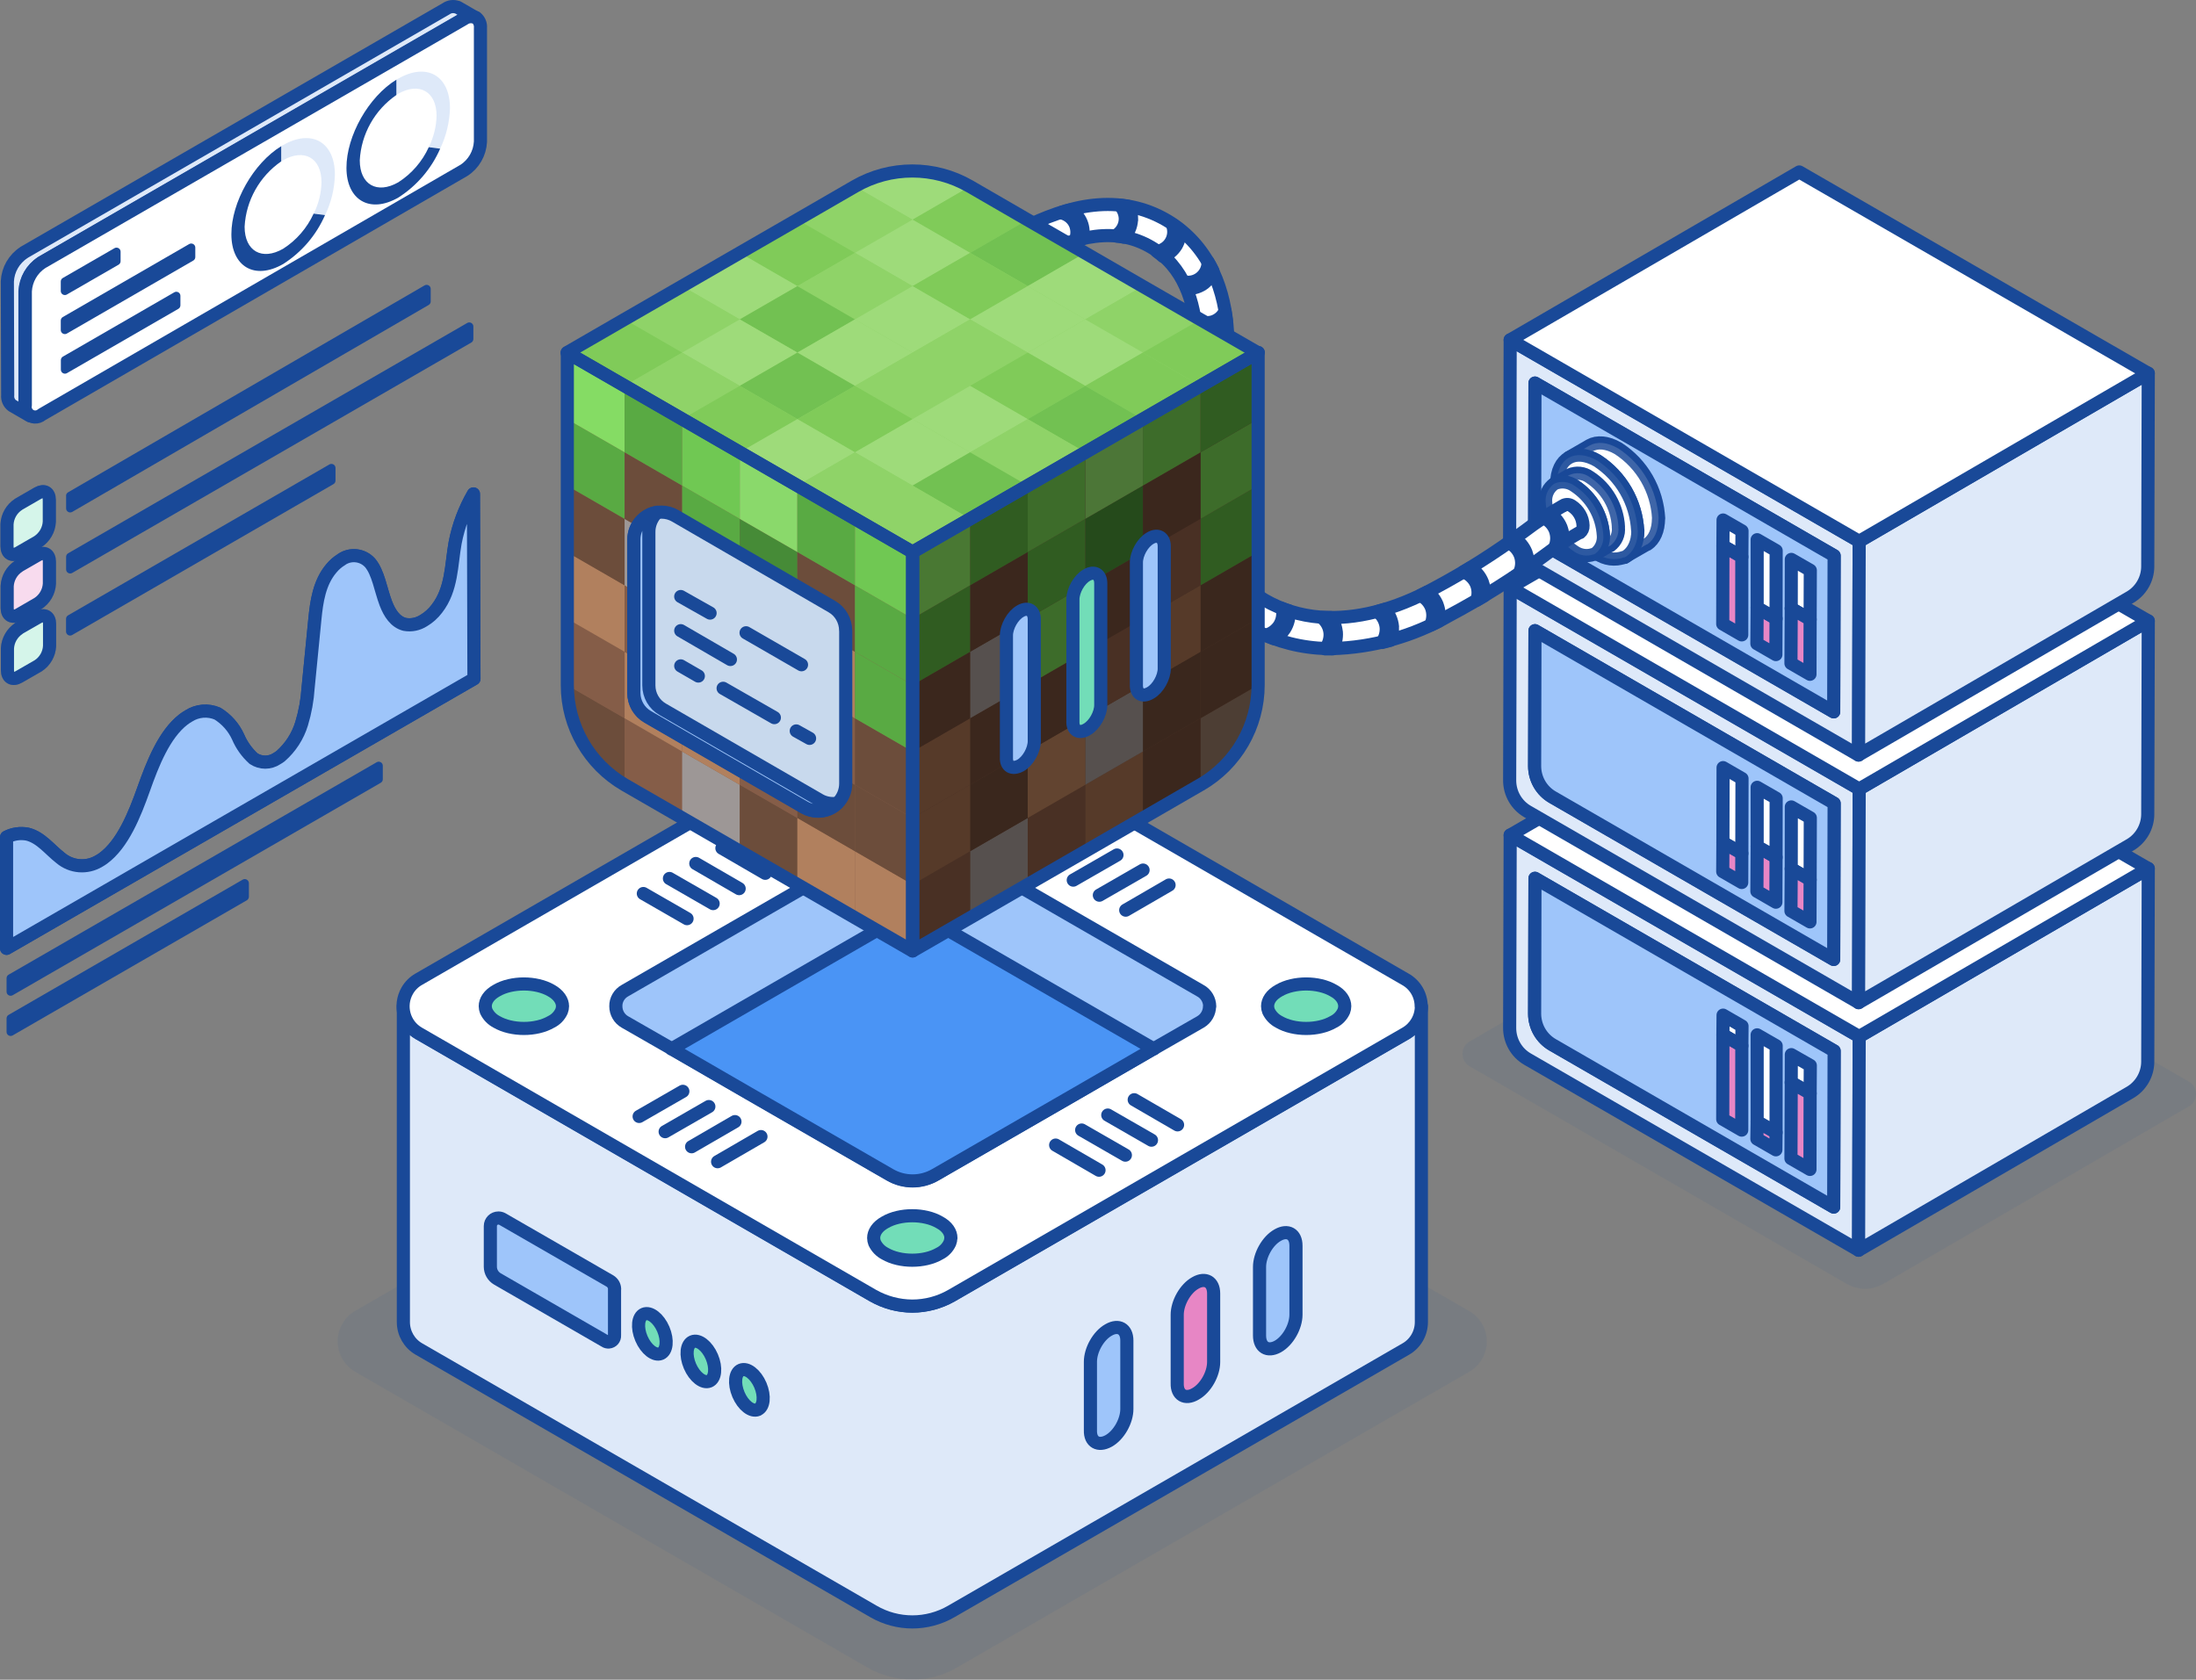 <?xml version="1.0" encoding="UTF-8"?><svg id="Layer_1" xmlns="http://www.w3.org/2000/svg" width="250.75" height="191.84" viewBox="0 0 250.75 191.84"><rect x="0" y="0" width="250.75" height="191.84" fill="#808080" stroke="none"/><defs><style>.cls-1{fill:#3a271d;}.cls-1,.cls-2,.cls-3,.cls-4,.cls-5,.cls-6,.cls-7,.cls-8,.cls-9,.cls-10,.cls-11,.cls-12,.cls-13,.cls-14,.cls-15,.cls-16,.cls-17,.cls-18,.cls-19,.cls-20,.cls-21,.cls-22,.cls-23,.cls-24,.cls-25,.cls-26,.cls-27,.cls-28{stroke-width:0px;}.cls-2{fill:#8fd368;}.cls-29{fill:#4a94f5;}.cls-29,.cls-30,.cls-31,.cls-32,.cls-33,.cls-34,.cls-35,.cls-36,.cls-37,.cls-38{stroke:#194998;stroke-linecap:round;stroke-linejoin:round;stroke-width:1.5px;}.cls-3{fill:#4c7637;}.cls-4,.cls-23{fill:#194998;}.cls-30{fill:none;}.cls-5{fill:#468b37;}.cls-6{fill:#3d6c2a;}.cls-7{fill:#9edb7a;}.cls-8{fill:#6c4d3b;}.cls-9{fill:#85dc64;}.cls-31,.cls-22{fill:#dee9f9;}.cls-10{fill:#8ad96b;}.cls-39{opacity:.3;}.cls-11{fill:#3b271d;}.cls-32{fill:#9ec5fa;}.cls-12{fill:#254a1b;}.cls-33{fill:#e786c5;}.cls-13{fill:#9d9796;}.cls-14{fill:#56504e;}.cls-34{fill:#72ddb8;}.cls-15{fill:#4d3e34;}.cls-35{fill:#c8d9ed;}.cls-16{fill:#305c21;}.cls-17{fill:#70c853;}.cls-18{fill:#493024;}.cls-36{opacity:.2;}.cls-36,.cls-37{isolation:isolate;}.cls-36,.cls-37,.cls-38{fill:#fff;}.cls-19{fill:#624430;}.cls-20{fill:#72c152;}.cls-37{opacity:.1;}.cls-21{fill:#80cb59;}.cls-23{opacity:.07;}.cls-24{fill:#497833;}.cls-25{fill:#59aa43;}.cls-26{fill:#563a29;}.cls-27{fill:#b1805e;}.cls-28{fill:#855d48;}</style></defs><path class="cls-23" d="m249.93,123.53l-44.32-25.59c-.51-.29-1.13-.29-1.64,0l-36.16,21.01c-1.09.63-1.08,2.2,0,2.83l43.07,24.86c1.29.74,2.87.74,4.15,0l34.91-20.28c1.09-.63,1.08-2.2,0-2.83Z"/><g id="freepik--Machine--inject-361"><path class="cls-31" d="m172.44,95.38l-.06,22.03c0,1.47.78,2.83,2.05,3.56l37.8,21.82.07-24.41-39.85-23.01Z"/><path class="cls-38" d="m175.23,115.77l.04-15.46,34.16,19.72-.05,17.83-32.1-18.53c-1.27-.73-2.05-2.09-2.05-3.56Z"/><path class="cls-32" d="m175.23,115.77l.04-15.46,34.16,19.72-.05,17.83-32.1-18.53c-1.27-.73-2.05-2.09-2.05-3.56Z"/><path class="cls-31" d="m212.29,118.38l-.07,24.41,30.98-18.01c1.26-.73,2.04-2.08,2.04-3.53l.06-22.06-33.01,19.19Z"/><polygon class="cls-38" points="245.3 99.2 205.45 76.19 172.44 95.38 212.29 118.38 245.3 99.2"/><polygon class="cls-38" points="196.75 115.94 198.91 117.19 198.89 119.44 196.73 118.19 196.75 115.94"/><polygon class="cls-33" points="198.89 119.44 198.88 129.07 196.71 127.82 196.73 118.19 198.89 119.44"/><polygon class="cls-33" points="202.8 129.34 202.78 131.32 200.61 130.07 200.64 128.09 202.8 129.34"/><polygon class="cls-38" points="200.64 118.19 202.81 119.44 202.8 129.34 200.64 128.09 200.64 118.19"/><polygon class="cls-38" points="204.54 120.45 206.71 121.69 206.69 124.88 204.53 123.63 204.54 120.45"/><polygon class="cls-33" points="206.69 124.88 206.67 133.56 204.5 132.31 204.53 123.63 206.69 124.88"/><path class="cls-31" d="m172.44,67.1l-.06,22.03c0,1.47.78,2.83,2.05,3.56l37.8,21.82.07-24.41-39.85-23.01Z"/><path class="cls-38" d="m175.23,87.49l.04-15.46,34.16,19.72-.05,17.83-32.1-18.53c-1.27-.73-2.05-2.09-2.05-3.56Z"/><path class="cls-32" d="m175.23,87.49l.04-15.46,34.16,19.72-.05,17.83-32.1-18.53c-1.27-.73-2.05-2.09-2.05-3.56Z"/><path class="cls-31" d="m212.29,90.11l-.07,24.41,30.98-18.01c1.26-.73,2.04-2.08,2.04-3.53l.06-22.06-33.01,19.19Z"/><polygon class="cls-38" points="245.3 70.92 205.45 47.91 172.44 67.1 212.29 90.11 245.3 70.92"/><polygon class="cls-38" points="196.75 87.67 198.91 88.92 198.89 97.47 196.73 96.22 196.75 87.67"/><polygon class="cls-33" points="198.89 97.47 198.88 100.79 196.71 99.54 196.73 96.22 198.89 97.47"/><polygon class="cls-33" points="202.8 97.91 202.78 103.04 200.61 101.79 200.64 96.67 202.8 97.91"/><polygon class="cls-38" points="200.64 89.92 202.81 91.17 202.8 97.91 200.64 96.67 200.64 89.92"/><polygon class="cls-38" points="204.54 92.16 206.71 93.41 206.69 100.48 204.53 99.22 204.54 92.16"/><polygon class="cls-33" points="206.69 100.48 206.67 105.29 204.5 104.04 204.53 99.22 206.69 100.48"/><polygon class="cls-31" points="172.44 38.82 172.37 63.23 212.22 86.24 212.29 61.82 172.44 38.82"/><polygon class="cls-38" points="175.23 61.59 175.27 43.75 209.43 63.47 209.38 81.3 175.23 61.59"/><polygon class="cls-32" points="175.23 61.59 175.27 43.75 209.43 63.47 209.38 81.3 175.23 61.59"/><path class="cls-31" d="m212.29,61.82l-.07,24.41,30.98-18.01c1.26-.73,2.04-2.08,2.04-3.53l.06-22.06-33.01,19.18Z"/><polygon class="cls-38" points="245.3 42.64 205.45 19.64 172.44 38.82 212.29 61.82 245.3 42.64"/><polygon class="cls-38" points="196.75 59.39 198.91 60.64 198.89 63.6 196.73 62.35 196.75 59.39"/><polygon class="cls-33" points="198.89 63.6 198.88 72.51 196.71 71.26 196.73 62.35 198.89 63.6"/><polygon class="cls-33" points="202.8 70.65 202.78 74.76 200.61 73.51 200.64 69.39 202.8 70.65"/><polygon class="cls-38" points="200.64 61.64 202.81 62.89 202.8 70.65 200.64 69.39 200.64 61.64"/><polygon class="cls-38" points="204.54 63.89 206.71 65.14 206.69 70.75 204.53 69.49 204.54 63.89"/><polygon class="cls-33" points="206.69 70.75 206.67 77.01 204.5 75.76 204.53 69.49 206.69 70.75"/><path class="cls-38" d="m185.43,63.66h.07-.07Z"/><path class="cls-38" d="m189.39,59.2c-.17-3.24-1.88-6.21-4.61-7.98-1.27-.74-2.42-.81-3.26-.34h0l-2.4,1.39h0c.84-.47,1.99-.39,3.25.34,2.73,1.77,4.45,4.74,4.62,7.99,0,1.39-.49,2.4-1.26,2.9l2.28-1.31.07-.03h.03c.77-.52,1.26-1.53,1.27-2.96Z"/><path class="cls-36" d="m189.39,59.2c-.17-3.24-1.88-6.21-4.61-7.98-1.27-.74-2.42-.81-3.26-.34h0l-2.4,1.39h0c.84-.47,1.99-.39,3.25.34,2.73,1.77,4.45,4.74,4.62,7.99,0,1.39-.49,2.4-1.26,2.9l2.28-1.31.07-.03h.03c.77-.52,1.26-1.53,1.27-2.96Z"/><path class="cls-38" d="m187,60.6c-.17-3.25-1.89-6.22-4.61-7.99-1.27-.73-2.41-.81-3.25-.34s-1.39,1.51-1.39,2.99c.17,3.24,1.89,6.21,4.61,7.98.9.63,2.06.79,3.09.41h.07l.22-.13c.76-.53,1.28-1.53,1.28-2.93Z"/><path class="cls-37" d="m187,60.6c-.17-3.25-1.89-6.22-4.61-7.99-1.27-.73-2.41-.81-3.25-.34s-1.39,1.51-1.39,2.99c.17,3.24,1.89,6.21,4.61,7.98.9.63,2.06.79,3.09.41h.07l.22-.13c.76-.53,1.28-1.53,1.28-2.93Z"/><path class="cls-38" d="m184.8,60.18c-.12-2.31-1.34-4.43-3.28-5.69-.67-.49-1.56-.58-2.32-.24h0l-1.71.99h0c.76-.34,1.64-.25,2.31.24,1.94,1.26,3.16,3.38,3.29,5.69.08.8-.26,1.59-.9,2.09l1.62-.93h.05c.67-.5,1.03-1.31.93-2.14Z"/><path class="cls-36" d="m184.8,60.18c-.12-2.31-1.34-4.43-3.28-5.69-.67-.49-1.56-.58-2.32-.24h0l-1.71.99h0c.76-.34,1.64-.25,2.31.24,1.94,1.26,3.16,3.38,3.29,5.69.08.8-.26,1.59-.9,2.09l1.62-.93h.05c.67-.5,1.03-1.31.93-2.14Z"/><path class="cls-38" d="m183.08,61.17c-.13-2.31-1.35-4.42-3.29-5.69-.67-.48-1.56-.58-2.31-.24-.68.47-1.06,1.27-.99,2.09.12,2.31,1.34,4.42,3.28,5.68.64.45,1.46.57,2.2.3h.06l.15-.09c.63-.49.96-1.26.9-2.06Z"/><path class="cls-37" d="m183.08,61.17c-.13-2.31-1.35-4.42-3.29-5.69-.67-.48-1.56-.58-2.31-.24-.68.47-1.06,1.27-.99,2.09.12,2.31,1.34,4.42,3.28,5.68.64.45,1.46.57,2.2.3h.06l.15-.09c.63-.49.96-1.26.9-2.06Z"/><path class="cls-38" d="m179.48,57.79c-.26-.19-.6-.22-.9-.09l-.1.08h-.04c-1.53.87-3.01,1.84-4.41,2.91-3.26,2.42-6.7,4.6-10.29,6.51-4.47,2.45-8.96,3.59-12.98,3.28-4.6-.36-8.71-2.73-10.73-6.19-1.59-2.73-2.09-6.34-1.59-11,.18-1.65.47-3.35.76-4.99.47-2.46.79-4.94.97-7.44.2-3.74-.29-9.01-3.66-12.95-1.89-2.2-4.46-3.71-7.3-4.29-5.83-1.18-11.47,1.74-16.31,4.58l1.8,3.08c4.47-2.62,9.21-5.09,13.8-4.18,2.07.42,3.93,1.52,5.31,3.12,2.6,3.05,2.96,7.37,2.79,10.45-.16,2.35-.47,4.7-.93,7.01-.29,1.69-.59,3.44-.79,5.2-.61,5.46.06,9.76,2.06,13.19,2.59,4.46,7.78,7.51,13.53,7.95.52.04,1.06.06,1.6.06,4.7-.12,9.3-1.41,13.37-3.76,3.75-1.99,7.34-4.25,10.75-6.76,1.28-.97,2.61-1.86,4.01-2.65l.15-.08h.06c.24-.19.37-.49.35-.8-.03-.91-.51-1.74-1.28-2.24Z"/><path class="cls-38" d="m118.32,27.35c-.26-.58-.69-1.07-1.23-1.39l-.82.41c1.18.38,1.83,1.64,1.45,2.82-.05.17-.13.33-.22.49h.06l.87-.45c.16-.62.13-1.28-.1-1.87Z"/><path class="cls-38" d="m123.45,25.4c-.25-.6-.69-1.1-1.25-1.43-.31.08-.62.17-.93.26v.1c.7.18,1.27.67,1.54,1.34.23.6.21,1.26-.06,1.84.27-.08.55-.15.83-.22.16-.63.12-1.29-.13-1.89Z"/><path class="cls-38" d="m129.21,25.11c.02-.54-.11-1.07-.37-1.54-.33-.06-.66-.1-.98-.13.42.44.65,1.03.63,1.64-.03.72-.4,1.38-1,1.78l.08.12c.25,0,.5.06.75.11.53-.53.84-1.24.88-1.99Z"/><path class="cls-38" d="m134.32,28.01c.31-.54.45-1.16.38-1.78-.27-.22-.56-.43-.85-.62.48,1.15-.06,2.47-1.21,2.96-.17.07-.36.12-.54.15.24.17.47.36.7.56.63-.24,1.17-.69,1.52-1.27Z"/><path class="cls-38" d="m137.52,32.31c.45-.36.78-.85.97-1.39-.17-.34-.35-.7-.55-1.02h0c.04,1.25-.95,2.3-2.2,2.34-.2,0-.39-.01-.58-.06.13.25.25.51.36.77h.15c.67,0,1.32-.22,1.85-.63Z"/><path class="cls-38" d="m138.64,37.46c.54-.16,1.02-.46,1.39-.87-.05-.35-.1-.7-.15-1.05-.28.6-.81,1.05-1.44,1.23-.69.19-1.43.05-2-.39h0c.05.29.08.57.11.85.41.2.87.3,1.32.31.26,0,.52-.02.77-.08Z"/><path class="cls-38" d="m138.53,42.89c.54,0,1.06-.15,1.52-.43.03-.31.06-.62.08-.93-.48.47-1.15.71-1.83.64-.71-.08-1.34-.49-1.71-1.11,0,.33-.04.7-.08,1.02.47.44,1.07.72,1.71.8h.31Z"/><path class="cls-38" d="m137.44,48.3c.18.03.35.04.53.04.44,0,.87-.09,1.27-.26.06-.29.1-.59.15-.89-.54.36-1.19.5-1.83.4-.67-.13-1.27-.51-1.67-1.06-.05.31-.1.61-.15.91.48.44,1.07.74,1.71.85Z"/><path class="cls-38" d="m136.6,54.03c.61.1,1.23.02,1.8-.22,0-.17,0-.33.05-.51s0-.22.04-.33c-.53.33-1.16.45-1.77.36-.7-.13-1.32-.53-1.72-1.12,0,.24-.07.47-.1.7v.26c.48.44,1.06.74,1.7.86Z"/><path class="cls-38" d="m136.56,59.54c.66,0,1.29-.21,1.83-.58-.03-.28-.07-.56-.09-.85-.47.44-1.1.69-1.75.7h0c-.67,0-1.31-.27-1.8-.73,0,.32.04.64.08.95.52.32,1.11.49,1.72.49v.02Z"/><path class="cls-38" d="m138.12,64.95c.66-.2,1.23-.6,1.66-1.14-.13-.24-.25-.49-.36-.75-.33.57-.86,1-1.49,1.19-.65.18-1.34.11-1.94-.2.12.31.24.61.38.91.28.07.56.11.85.11.31,0,.62-.04.91-.13Z"/><path class="cls-38" d="m142.71,67.38c-.21-.17-.42-.35-.63-.54-.08.68-.42,1.3-.95,1.72-.53.4-1.18.59-1.84.54.24.24.48.47.74.7.56-.1,1.09-.34,1.54-.7.55-.44.95-1.04,1.14-1.71Z"/><path class="cls-38" d="m146.68,71.83c.39-.61.56-1.33.5-2.06-.26-.08-.52-.17-.77-.27.15.67.03,1.37-.33,1.94-.37.56-.93.96-1.58,1.12.32.14.64.26.97.39.49-.27.91-.65,1.21-1.12Z"/><path class="cls-38" d="m152.58,72.2c-.05-.61-.28-1.19-.64-1.67h-1.02c.55.43.89,1.07.95,1.76.05.65-.15,1.3-.54,1.82h.83c.33-.58.48-1.25.43-1.91Z"/><path class="cls-38" d="m159,71.57c-.07-.74-.38-1.44-.9-1.97l-.82.24c.57.43.93,1.09,1,1.8.05.62-.12,1.23-.47,1.74.31-.08.62-.15.93-.24.21-.49.29-1.03.25-1.56Z"/><path class="cls-38" d="m164.1,69.08c-.23-.59-.63-1.09-1.14-1.46-.25.13-.49.26-.75.38.56.29.99.76,1.23,1.35.25.67.22,1.4-.08,2.05l.9-.43c.13-.63.07-1.28-.16-1.88Z"/><path class="cls-38" d="m169.26,66.48c-.27-.68-.76-1.25-1.39-1.62l-.75.45c.67.26,1.21.78,1.48,1.44.22.58.23,1.21.03,1.8l.83-.49c.06-.53-.01-1.07-.2-1.58Z"/><path class="cls-38" d="m174.24,63.09c-.26-.65-.72-1.2-1.31-1.57l-.65.46c.59.28,1.06.78,1.3,1.39.27.71.22,1.49-.13,2.16l.97-.7c.09-.59.03-1.19-.18-1.75Z"/><path class="cls-38" d="m178.25,60.25c-.26-.64-.71-1.19-1.3-1.56-.24.14-.47.29-.7.44.61.28,1.08.78,1.33,1.39.26.68.23,1.43-.08,2.09.31-.22.61-.43.93-.63.09-.58.03-1.18-.19-1.74Z"/></g><g id="freepik--Datas--inject-361"><path class="cls-4" d="m.75,111.72v1.55c0,.35.39.57.69.4l42.04-24.27c.14-.08.23-.23.23-.4v-1.55c0-.35-.39-.57-.69-.4L.98,111.32c-.14.08-.23.23-.23.4Z"/><path class="cls-4" d="m.75,116.31v1.55c0,.35.39.57.69.4l26.75-15.44c.14-.08.23-.24.23-.4v-1.56c-.01-.35-.39-.57-.7-.4L.98,115.91c-.14.08-.23.23-.23.4Z"/><path class="cls-38" d="m39.01,63.9c-.45.27-.84.61-1.17,1.01-1.39,1.63-1.69,3.85-1.88,5.74-.26,2.64-.52,5.28-.78,7.92-.09,1.39-.34,2.76-.74,4.08-.44,1.44-1.27,2.72-2.4,3.71-.13.1-.27.2-.42.28-.81.54-1.86.54-2.67,0-.76-.69-1.36-1.53-1.76-2.47-.5-1.1-1.32-2.03-2.36-2.67-1.07-.46-2.3-.36-3.28.27-.21.12-.4.25-.59.39-2.22,1.71-3.53,5.07-4.56,7.97s-2.38,6.27-4.62,7.91c-.15.11-.31.21-.47.3-1.39.84-3.16.7-4.4-.35-1.23-.95-2.22-2.33-3.76-2.72-.82-.16-1.66-.04-2.4.34v12.7l53.37-30.79-.06-21.11c-1,1.73-1.71,3.61-2.09,5.58-.46,2.54-.35,5.3-2.09,7.54-.41.54-.92,1-1.51,1.35-.64.41-1.41.57-2.16.43-1.06-.27-1.72-1.26-2.16-2.42-.59-1.55-.85-3.48-1.79-4.6-.83-.93-2.22-1.1-3.25-.4Z"/><path class="cls-32" d="m39.01,63.9c-.45.27-.84.61-1.17,1.01-1.39,1.63-1.69,3.85-1.88,5.74-.26,2.64-.52,5.28-.78,7.92-.09,1.39-.34,2.76-.74,4.08-.44,1.44-1.27,2.72-2.4,3.71-.13.1-.27.2-.42.28-.81.54-1.86.54-2.67,0-.76-.69-1.36-1.53-1.76-2.47-.5-1.1-1.32-2.03-2.36-2.67-1.07-.46-2.3-.36-3.28.27-.21.12-.4.25-.59.39-2.22,1.71-3.53,5.07-4.56,7.97s-2.38,6.27-4.62,7.91c-.15.11-.31.21-.47.3-1.39.84-3.16.7-4.4-.35-1.23-.95-2.22-2.33-3.76-2.72-.82-.16-1.66-.04-2.4.34v12.7l53.37-30.79-.06-21.11c-1,1.73-1.71,3.61-2.09,5.58-.46,2.54-.35,5.3-2.09,7.54-.41.54-.92,1-1.51,1.35-.64.41-1.41.57-2.16.43-1.06-.27-1.72-1.26-2.16-2.42-.59-1.55-.85-3.48-1.79-4.6-.83-.93-2.22-1.1-3.25-.4Z"/><path class="cls-31" d="m2.74,28.83L50.94,1c.37-.26.84-.32,1.27-.17h.03l.08.04,1.94,1.12c-.43-.19-.93-.13-1.32.15L4.74,29.99c-1.12.73-1.82,1.95-1.89,3.28v13c-.04.47.16.93.55,1.21h0l-1.99-1.15h0c-.38-.28-.58-.73-.53-1.2l-.04-12.99c.06-1.34.77-2.57,1.9-3.3Z"/><path class="cls-38" d="m2.89,46.26v-13c.07-1.33.77-2.55,1.89-3.28L52.98,2.16c.38-.28.88-.33,1.32-.15h.05c.36.28.55.72.51,1.18v13c-.07,1.33-.77,2.55-1.89,3.27L4.79,47.34c-.48.42-1.21.38-1.63-.1-.24-.27-.34-.63-.27-.98h0Z"/><path class="cls-4" d="m6.95,41.13v1.09c0,.35.39.57.69.4l12.73-7.35c.14-.08.23-.23.23-.4v-1.09c0-.35-.39-.57-.69-.4l-12.73,7.35c-.14.08-.23.23-.23.4Z"/><path class="cls-4" d="m6.94,36.61v1.09c0,.35.39.57.69.4l14.44-8.34c.14-.08.23-.23.23-.4v-1.09c0-.35-.39-.57-.69-.4l-14.44,8.34c-.14.08-.23.23-.23.4Z"/><path class="cls-4" d="m6.94,32.15v1.09c0,.35.39.57.69.4l5.91-3.41c.14-.08.23-.23.23-.4v-1.09c0-.35-.39-.57-.69-.4l-5.91,3.41c-.14.08-.23.23-.23.4Z"/><path class="cls-22" d="m45.45,8.98l-.19.12v1.74l.19-.12c2.42-1.39,4.4-.27,4.4,2.51-.03,1.24-.34,2.46-.89,3.58l1.3.17c.69-1.44,1.07-3.02,1.12-4.62,0-3.74-2.66-5.25-5.92-3.37Z"/><path class="cls-22" d="m32.3,16.57l-.18.12v1.74l.19-.12c2.43-1.39,4.4-.28,4.4,2.51-.03,1.24-.33,2.46-.89,3.58l1.3.17c.7-1.44,1.08-3.02,1.12-4.62,0-3.74-2.67-5.25-5.93-3.37Z"/><path class="cls-4" d="m45.26,9.1c-3.17,1.95-5.71,6.41-5.7,10.08s2.67,5.26,5.93,3.38c2.11-1.35,3.77-3.29,4.77-5.58l-1.3-.17c-.75,1.64-1.96,3.04-3.48,4.01-2.43,1.39-4.4.27-4.4-2.51.16-3,1.71-5.76,4.18-7.46v-1.75Z"/><path class="cls-38" d="m2.12,57.6c-.78.5-1.27,1.35-1.32,2.27v2.52c0,.84.59,1.18,1.32.75l2.2-1.27c.77-.51,1.26-1.35,1.31-2.27v-2.52c0-.84-.59-1.17-1.32-.75l-2.2,1.27Z"/><path class="cls-38" d="m2.14,64.66c-.78.5-1.27,1.35-1.32,2.27v2.52c0,.84.59,1.17,1.32.75l2.19-1.27c.77-.5,1.26-1.34,1.31-2.27v-2.52c0-.84-.59-1.17-1.32-.75l-2.19,1.26Z"/><path class="cls-38" d="m2.16,71.77c-.77.51-1.26,1.35-1.31,2.27v2.51c0,.84.59,1.18,1.32.75l2.19-1.26c.77-.5,1.26-1.35,1.3-2.27v-2.52c0-.83-.59-1.16-1.31-.75l-2.2,1.26Z"/><g class="cls-39"><path class="cls-34" d="m2.12,57.6c-.78.5-1.27,1.35-1.32,2.27v2.52c0,.84.59,1.18,1.32.75l2.2-1.27c.77-.51,1.26-1.35,1.31-2.27v-2.52c0-.84-.59-1.17-1.32-.75l-2.2,1.27Z"/><path class="cls-33" d="m2.14,64.66c-.78.5-1.27,1.35-1.32,2.27v2.52c0,.84.59,1.17,1.32.75l2.19-1.27c.77-.5,1.26-1.34,1.31-2.27v-2.52c0-.84-.59-1.17-1.32-.75l-2.19,1.26Z"/><path class="cls-34" d="m2.16,71.77c-.77.51-1.26,1.35-1.31,2.27v2.51c0,.84.59,1.18,1.32.75l2.19-1.26c.77-.5,1.26-1.35,1.3-2.27v-2.52c0-.83-.59-1.16-1.31-.75l-2.2,1.26Z"/></g><path class="cls-4" d="m32.12,16.69c-3.17,1.94-5.71,6.4-5.7,10.08s2.66,5.26,5.92,3.38c2.11-1.35,3.77-3.29,4.77-5.58l-1.3-.17c-.75,1.64-1.96,3.04-3.48,4.01-2.42,1.39-4.4.27-4.4-2.52.16-3,1.71-5.75,4.18-7.46v-1.75Z"/><path class="cls-4" d="m7.54,70.68v1.45c0,.35.39.57.69.4l29.85-17.24c.14-.08.23-.23.23-.4v-1.45c0-.35-.39-.57-.69-.4l-29.85,17.24c-.14.08-.23.23-.23.4Z"/><path class="cls-4" d="m7.55,63.59v1.45c0,.35.39.57.69.4l45.58-26.32c.14-.08.23-.23.23-.4v-1.44c0-.35-.39-.57-.69-.4L7.78,63.19c-.14.08-.23.23-.23.4Z"/><path class="cls-4" d="m7.55,56.63v1.44c0,.35.39.57.69.4l40.71-23.64c.14-.08.23-.23.23-.4v-1.44c0-.35-.39-.57-.69-.4L7.77,56.23c-.14.08-.23.23-.23.4Z"/></g><path id="Path_5056" class="cls-23" d="m169.77,153.2c0,1.44-.77,2.77-2.02,3.48l-58.55,33.81c-1.53.88-3.27,1.34-5.04,1.34-1.77-.01-3.5-.48-5.04-1.34l-58.55-33.81c-1.92-1.11-2.59-3.57-1.48-5.49.35-.61.86-1.12,1.48-1.48l58.55-33.81c3.1-1.81,6.94-1.81,10.04,0l58.55,33.81c1.27.7,2.06,2.04,2.06,3.49Z"/><path id="Path_5055" class="cls-31" d="m162.3,114.93v36.06c0,1.28-.68,2.46-1.79,3.09l-51.88,29.96c-2.75,1.6-6.15,1.6-8.9,0l-51.88-29.96c-1.11-.63-1.79-1.81-1.79-3.09v-36.06c0,1.27.68,2.45,1.79,3.09l51.88,29.96c1.36.78,2.9,1.19,4.47,1.19,1.57-.01,3.1-.42,4.47-1.19l51.88-29.96c1.09-.65,1.76-1.82,1.75-3.09Z"/><g id="Group_4619-2"><path id="Path_5056-2" class="cls-38" d="m162.3,114.93c0,1.27-.68,2.45-1.79,3.09l-51.88,29.96c-1.36.78-2.9,1.19-4.47,1.19-1.57-.01-3.1-.42-4.47-1.19l-51.88-29.96c-1.71-.98-2.29-3.16-1.31-4.87.31-.54.76-1,1.31-1.31l51.88-29.96c2.75-1.6,6.15-1.6,8.89,0l51.88,29.96c1.12.62,1.82,1.8,1.82,3.09Z"/><path id="Path_5057" class="cls-32" d="m138.11,114.93c0,.74-.4,1.42-1.04,1.79l-5.32,3.05-.22.11-8.63,4.99-16.08,9.27c-1.61.94-3.6.94-5.21,0l-16.08-9.27-8.63-4.99-.22-.11-5.32-3.05c-.64-.36-1.04-1.05-1.04-1.79-.02-.74.39-1.43,1.04-1.79l30.26-17.45c1.6-.93,3.57-.93,5.17,0l30.26,17.45c.66.35,1.07,1.04,1.08,1.79Z"/><path id="Path_5058" class="cls-29" d="m131.74,119.8l-.22.11-8.63,4.99-16.08,9.27c-1.61.94-3.6.94-5.21,0l-16.08-9.27-8.63-4.99-.22-.11,24.94-14.4c1.6-.93,3.57-.93,5.17,0l24.97,14.4Z"/><path id="Path_5059" class="cls-34" d="m153.55,114.92c0,.19-.04.38-.11.56-.24.54-.66.97-1.19,1.23-1.71,1-4.5,1-6.21,0-.52-.27-.94-.7-1.19-1.23-.07-.18-.11-.37-.11-.56,0-.63.41-1.3,1.3-1.79,1.71-1,4.5-1,6.21,0,.89.48,1.3,1.15,1.3,1.79Z"/><path id="Path_5060" class="cls-34" d="m64.23,114.92c0,.19-.04.38-.11.56-.24.54-.66.97-1.19,1.23-1.71,1-4.5,1-6.22,0-.52-.27-.94-.7-1.19-1.23-.07-.18-.11-.37-.11-.56,0-.63.41-1.3,1.3-1.79,1.71-1,4.5-1,6.22,0,.86.48,1.3,1.15,1.3,1.79Z"/><path id="Path_5062" class="cls-30" d="m81.94,132.68l4.95-2.87"/><path id="Path_5063" class="cls-30" d="m78.97,130.97l4.95-2.87"/><path id="Path_5064" class="cls-30" d="m75.95,129.25l4.99-2.87"/><path id="Path_5065" class="cls-30" d="m72.98,127.51l4.99-2.87"/><path id="Path_5067" class="cls-30" d="m128.54,103.95l4.95-2.87"/><path id="Path_5068" class="cls-30" d="m125.53,102.24l4.99-2.87"/><path id="Path_5069" class="cls-30" d="m122.55,100.52l4.99-2.87"/><path id="Path_5070" class="cls-30" d="m119.57,98.77l4.95-2.87"/><path id="Path_5072" class="cls-30" d="m125.49,133.65l-4.95-2.87"/><path id="Path_5073" class="cls-30" d="m128.5,131.93l-4.99-2.87"/><path id="Path_5074" class="cls-30" d="m131.48,130.22l-4.99-2.87"/><path id="Path_5075" class="cls-30" d="m134.46,128.47l-4.95-2.87"/><path id="Path_5076" class="cls-30" d="m78.45,104.92l-4.99-2.87"/><path id="Path_5077" class="cls-30" d="m81.43,103.2l-4.99-2.87"/><path id="Path_5078" class="cls-30" d="m84.4,101.49l-4.95-2.87"/><path id="Path_5079" class="cls-30" d="m87.38,99.74l-4.95-2.87"/><path id="Path_5083" class="cls-34" d="m108.57,88.66c0,.19-.04.38-.11.56-.24.54-.66.97-1.19,1.23-1.71,1-4.5,1-6.21,0-.52-.27-.94-.7-1.19-1.23-.07-.18-.11-.37-.11-.56,0-.63.41-1.3,1.3-1.79,1.71-1,4.5-1,6.21,0,.9.48,1.31,1.15,1.31,1.79Z"/><path id="Path_5083-2" class="cls-34" d="m108.57,141.39c0,.19-.04.38-.11.56-.24.54-.66.97-1.19,1.23-1.71,1-4.5,1-6.21,0-.52-.27-.94-.7-1.19-1.23-.07-.18-.11-.37-.11-.56,0-.63.41-1.3,1.3-1.79,1.71-1,4.5-1,6.21,0,.9.48,1.31,1.15,1.31,1.79Z"/></g><g id="Group_4620"><path id="Path_5080" class="cls-32" d="m145.9,153.79c1.17-.65,2.08-2.29,2.08-3.64v-7.88c0-1.34-.95-1.86-2.08-1.21-1.17.65-2.08,2.29-2.08,3.64v7.83c0,1.34.91,1.9,2.08,1.26Z"/><path id="Path_5081" class="cls-33" d="m136.5,159.2c1.17-.65,2.08-2.29,2.08-3.64v-7.83c0-1.34-.95-1.86-2.08-1.21-1.17.65-2.08,2.29-2.08,3.64v7.83c-.04,1.34.91,1.9,2.08,1.21Z"/><path id="Path_5082" class="cls-32" d="m126.59,164.57c1.17-.65,2.08-2.29,2.08-3.64v-7.83c0-1.34-.95-1.86-2.08-1.21-1.17.65-2.08,2.29-2.08,3.64v7.83c-.04,1.34.91,1.86,2.08,1.21Z"/></g><g id="Group_4621"><path id="Path_5084" class="cls-32" d="m70.17,147.24v5.27c.03.39-.26.73-.65.76-.15.01-.3-.02-.43-.11l-12.29-7.09c-.5-.29-.81-.82-.81-1.4v-4.64c0-.51.41-.92.92-.92.16,0,.32.04.46.12l12.27,7.07c.33.2.53.54.54.92Z"/><path id="Path_5085" class="cls-34" d="m75.45,154.59c.69-.29.82-1.54.29-2.78s-1.52-2.01-2.21-1.72-.82,1.54-.29,2.78c.53,1.24,1.52,2.01,2.21,1.72Z"/><path id="Path_5086" class="cls-34" d="m80.99,157.74c.69-.29.82-1.54.29-2.78s-1.52-2.01-2.21-1.72-.82,1.54-.29,2.78,1.52,2.01,2.21,1.72Z"/><path id="Path_5087" class="cls-34" d="m86.53,160.98c.69-.29.82-1.54.29-2.78-.53-1.24-1.52-2.01-2.21-1.72s-.82,1.54-.29,2.79,1.52,2.01,2.21,1.72Z"/></g><path class="cls-28" d="m104.2,63.05v45.56l-6.57-3.79-6.57-3.8-6.57-3.79-6.58-3.8-6.57-3.79h0c-4.06-2.36-6.56-6.69-6.56-11.38v-37.97l39.45,22.78Z"/><path class="cls-18" d="m143.66,40.27v37.96c0,4.7-2.51,9.04-6.57,11.39h-.01s-6.57,3.8-6.57,3.8l-6.57,3.8-6.57,3.79-6.58,3.8-6.57,3.79v-45.56l39.46-22.78Z"/><path class="cls-2" d="m143.66,40.27l-39.46,22.78-39.45-22.78,6.57-3.8,6.57-3.79,6.58-3.8,6.57-3.79,6.57-3.8h0c4.06-2.35,9.07-2.35,13.13,0h0s6.58,3.81,6.58,3.81l6.57,3.79,6.57,3.8,6.57,3.79,6.59,3.8Z"/><path class="cls-15" d="m143.65,78.24h0c0,4.7-2.51,9.04-6.58,11.39h0s0-7.59,0-7.59l6.58-3.8Z"/><polygon class="cls-1" points="143.65 70.64 143.65 78.24 137.08 82.03 137.08 74.44 143.65 70.64"/><polygon class="cls-1" points="143.65 63.05 143.65 70.64 137.08 74.44 137.08 66.85 143.65 63.05"/><polygon class="cls-11" points="137.08 82.03 137.08 89.63 130.5 93.42 130.5 85.83 137.08 82.03"/><polygon class="cls-1" points="137.08 74.44 137.08 82.03 130.5 85.83 130.5 78.24 137.08 74.44"/><polygon class="cls-26" points="137.08 66.85 137.08 74.44 130.5 78.24 130.5 70.64 137.08 66.85"/><polygon class="cls-26" points="130.5 85.83 130.5 93.42 123.92 97.22 123.92 89.63 130.5 85.83"/><polygon class="cls-14" points="130.5 78.24 130.5 85.83 123.92 89.63 123.92 82.03 130.5 78.24"/><polygon class="cls-18" points="130.5 70.64 130.5 78.24 123.92 82.03 123.92 74.44 130.5 70.64"/><path class="cls-7" d="m110.77,21.29l-6.58,3.8-6.58-3.8h0c4.07-2.35,9.08-2.35,13.15,0h0Z"/><polygon class="cls-21" points="117.35 25.09 110.77 28.88 104.2 25.09 110.77 21.29 117.35 25.09"/><polygon class="cls-20" points="123.92 28.88 117.35 32.68 110.77 28.88 117.35 25.09 123.92 28.88"/><polygon class="cls-2" points="104.2 25.09 97.62 28.88 91.05 25.09 97.62 21.29 104.2 25.09"/><polygon class="cls-7" points="110.77 28.88 104.2 32.68 97.62 28.88 104.2 25.09 110.77 28.88"/><polygon class="cls-21" points="117.35 32.68 110.77 36.48 104.2 32.68 110.77 28.88 117.35 32.68"/><polygon class="cls-21" points="97.62 28.88 91.05 32.68 84.47 28.88 91.05 25.09 97.62 28.88"/><polygon class="cls-2" points="104.2 32.68 97.62 36.48 91.05 32.68 97.62 28.88 104.2 32.68"/><polygon class="cls-7" points="110.77 36.48 104.2 40.27 97.62 36.48 104.2 32.68 110.77 36.48"/><polygon class="cls-16" points="143.65 55.46 143.65 63.05 137.08 66.85 137.08 59.26 143.65 55.46"/><polygon class="cls-6" points="143.65 47.87 143.65 55.46 137.08 59.26 137.08 51.66 143.65 47.87"/><polygon class="cls-7" points="130.5 32.68 123.92 36.48 117.35 32.68 123.92 28.88 130.5 32.68"/><polygon class="cls-2" points="137.08 36.48 130.5 40.27 123.92 36.48 130.5 32.68 137.08 36.48"/><polygon class="cls-16" points="143.65 40.27 143.65 47.87 137.08 51.66 137.08 44.07 143.65 40.27"/><polygon class="cls-21" points="143.65 40.27 137.08 44.07 130.5 40.27 137.08 36.48 143.65 40.27"/><polygon class="cls-18" points="137.08 59.26 137.08 66.85 130.5 70.64 130.5 63.05 137.08 59.26"/><polygon class="cls-11" points="137.08 51.66 137.08 59.26 130.5 63.05 130.5 55.46 137.08 51.66"/><polygon class="cls-7" points="123.92 36.48 117.35 40.27 110.77 36.48 117.35 32.68 123.92 36.48"/><polygon class="cls-7" points="130.5 40.27 123.92 44.07 117.35 40.27 123.92 36.48 130.5 40.27"/><polygon class="cls-6" points="137.08 44.07 137.08 51.66 130.5 55.46 130.5 47.87 137.08 44.07"/><polygon class="cls-21" points="137.08 44.07 130.5 47.87 123.92 44.07 130.5 40.27 137.08 44.07"/><polygon class="cls-11" points="130.5 63.05 130.5 70.65 123.92 74.44 123.92 66.85 130.5 63.05"/><polygon class="cls-12" points="130.5 55.46 130.5 63.05 123.92 66.85 123.92 59.26 130.5 55.46"/><polygon class="cls-2" points="117.35 40.27 110.77 44.07 104.2 40.27 110.77 36.48 117.35 40.27"/><polygon class="cls-21" points="123.92 44.07 117.35 47.87 110.77 44.07 117.35 40.27 123.92 44.07"/><polygon class="cls-3" points="130.5 47.87 130.5 55.46 123.92 59.26 123.92 51.66 130.5 47.87"/><polygon class="cls-20" points="130.5 47.87 123.92 51.66 117.35 47.87 123.92 44.07 130.5 47.87"/><path class="cls-8" d="m71.32,82.03v7.59h0c-4.07-2.35-6.58-6.69-6.58-11.39h0s6.58,3.8,6.58,3.8Z"/><polygon class="cls-28" points="71.32 74.44 71.32 82.03 64.74 78.24 64.74 70.64 71.32 74.44"/><polygon class="cls-28" points="77.89 85.83 77.89 93.42 71.32 89.63 71.32 82.03 77.89 85.83"/><polygon class="cls-13" points="84.47 89.63 84.47 97.22 77.89 93.42 77.89 85.83 84.47 89.63"/><polygon class="cls-27" points="77.89 78.24 77.89 85.83 71.32 82.03 71.32 74.44 77.89 78.24"/><polygon class="cls-27" points="84.47 82.03 84.47 89.63 77.89 85.83 77.89 78.24 84.47 82.03"/><polygon class="cls-27" points="71.32 66.85 71.32 74.44 64.74 70.65 64.74 63.05 71.32 66.85"/><polygon class="cls-28" points="77.89 70.64 77.89 78.24 71.32 74.44 71.32 66.85 77.89 70.64"/><polygon class="cls-8" points="84.47 74.44 84.47 82.03 77.89 78.24 77.89 70.64 84.47 74.44"/><polygon class="cls-18" points="123.92 89.63 123.92 97.22 117.35 101.02 117.35 93.42 123.92 89.63"/><polygon class="cls-19" points="123.92 82.03 123.92 89.63 117.35 93.42 117.35 85.83 123.92 82.03"/><polygon class="cls-11" points="123.92 74.44 123.92 82.03 117.35 85.83 117.35 78.24 123.92 74.44"/><polygon class="cls-14" points="117.35 93.42 117.35 101.02 110.77 104.81 110.77 97.22 117.35 93.42"/><polygon class="cls-1" points="117.35 85.83 117.35 93.42 110.77 97.22 110.77 89.63 117.35 85.83"/><polygon class="cls-11" points="117.35 78.24 117.35 85.83 110.77 89.63 110.77 82.03 117.35 78.24"/><polygon class="cls-8" points="91.05 93.42 91.05 101.02 84.47 97.22 84.47 89.63 91.05 93.42"/><polygon class="cls-28" points="91.05 85.83 91.05 93.42 84.47 89.63 84.47 82.03 91.05 85.83"/><polygon class="cls-27" points="97.62 97.22 97.62 104.81 91.05 101.02 91.05 93.42 97.62 97.22"/><polygon class="cls-18" points="110.77 97.22 110.77 104.81 104.2 108.61 104.2 101.02 110.77 97.22"/><polygon class="cls-27" points="104.2 101.02 104.2 108.61 97.62 104.81 97.62 97.22 104.2 101.02"/><polygon class="cls-8" points="97.62 89.63 97.62 97.22 91.05 93.42 91.05 85.83 97.62 89.63"/><polygon class="cls-26" points="110.77 89.63 110.77 97.22 104.2 101.02 104.2 93.42 110.77 89.63"/><polygon class="cls-8" points="104.2 93.42 104.2 101.02 97.62 97.22 97.62 89.63 104.2 93.42"/><polygon class="cls-13" points="91.05 78.24 91.05 85.83 84.47 82.04 84.47 74.44 91.05 78.24"/><polygon class="cls-28" points="97.62 82.03 97.62 89.63 91.05 85.83 91.05 78.24 97.62 82.03"/><polygon class="cls-26" points="110.77 82.03 110.77 89.63 104.2 93.42 104.2 85.83 110.77 82.03"/><polygon class="cls-8" points="104.2 85.83 104.2 93.42 97.62 89.63 97.62 82.03 104.2 85.83"/><polygon class="cls-7" points="91.05 32.68 84.47 36.48 77.89 32.68 84.47 28.88 91.05 32.68"/><polygon class="cls-20" points="97.62 36.48 91.05 40.27 84.47 36.48 91.05 32.68 97.62 36.48"/><polygon class="cls-7" points="104.2 40.27 97.62 44.07 91.05 40.27 97.62 36.48 104.2 40.27"/><polygon class="cls-2" points="84.47 36.48 77.89 40.27 71.32 36.48 77.89 32.68 84.47 36.48"/><polygon class="cls-7" points="91.05 40.27 84.47 44.07 77.89 40.27 84.47 36.48 91.05 40.27"/><polygon class="cls-20" points="97.62 44.07 91.05 47.87 84.47 44.07 91.05 40.27 97.62 44.07"/><polygon class="cls-8" points="71.32 59.26 71.32 66.85 64.74 63.05 64.74 55.46 71.32 59.26"/><polygon class="cls-25" points="71.32 51.66 71.32 59.26 64.74 55.46 64.74 47.87 71.32 51.66"/><polygon class="cls-13" points="77.89 63.05 77.89 70.65 71.32 66.85 71.32 59.26 77.89 63.05"/><polygon class="cls-17" points="84.47 66.85 84.47 74.44 77.89 70.65 77.89 63.05 84.47 66.85"/><polygon class="cls-8" points="77.89 55.46 77.89 63.05 71.32 59.26 71.32 51.66 77.89 55.46"/><polygon class="cls-25" points="84.47 59.26 84.47 66.85 77.89 63.05 77.89 55.46 84.47 59.26"/><polygon class="cls-21" points="77.89 40.27 71.32 44.07 64.74 40.27 71.32 36.48 77.89 40.27"/><polygon class="cls-9" points="71.32 44.07 71.32 51.66 64.74 47.87 64.74 40.27 71.32 44.07"/><polygon class="cls-2" points="84.47 44.07 77.89 47.87 71.32 44.07 77.89 40.27 84.47 44.07"/><polygon class="cls-25" points="77.89 47.87 77.89 55.46 71.32 51.66 71.32 44.07 77.89 47.87"/><polygon class="cls-21" points="91.05 47.87 84.47 51.66 77.89 47.87 84.47 44.07 91.05 47.87"/><polygon class="cls-17" points="84.47 51.66 84.47 59.26 77.89 55.46 77.89 47.87 84.47 51.66"/><polygon class="cls-6" points="123.92 66.85 123.92 74.44 117.35 78.24 117.35 70.64 123.92 66.85"/><polygon class="cls-16" points="123.92 59.26 123.92 66.85 117.35 70.64 117.35 63.05 123.92 59.26"/><polygon class="cls-2" points="110.77 44.07 104.2 47.87 97.62 44.07 104.2 40.27 110.77 44.07"/><polygon class="cls-7" points="117.35 47.87 110.77 51.66 104.2 47.87 110.77 44.07 117.35 47.87"/><polygon class="cls-6" points="123.92 51.66 123.92 59.26 117.35 63.05 117.35 55.46 123.92 51.66"/><polygon class="cls-2" points="123.92 51.66 117.35 55.46 110.77 51.66 117.35 47.87 123.92 51.66"/><polygon class="cls-14" points="117.35 70.64 117.35 78.24 110.77 82.03 110.77 74.44 117.35 70.64"/><polygon class="cls-11" points="117.35 63.05 117.35 70.65 110.77 74.44 110.77 66.85 117.35 63.05"/><polygon class="cls-21" points="104.2 47.87 97.62 51.66 91.05 47.87 97.62 44.07 104.2 47.87"/><polygon class="cls-7" points="110.77 51.66 104.2 55.46 97.62 51.66 104.2 47.87 110.77 51.66"/><polygon class="cls-16" points="117.35 55.46 117.35 63.05 110.77 66.85 110.77 59.26 117.35 55.46"/><polygon class="cls-20" points="117.35 55.46 110.77 59.26 104.2 55.46 110.77 51.66 117.35 55.46"/><polygon class="cls-8" points="91.05 70.65 91.05 78.24 84.47 74.44 84.47 66.85 91.05 70.65"/><polygon class="cls-5" points="91.05 63.05 91.05 70.65 84.47 66.85 84.47 59.26 91.05 63.05"/><polygon class="cls-27" points="97.62 74.44 97.62 82.04 91.05 78.24 91.05 70.65 97.62 74.44"/><polygon class="cls-11" points="110.77 74.44 110.77 82.04 104.2 85.83 104.2 78.24 110.77 74.44"/><polygon class="cls-25" points="104.2 78.24 104.2 85.83 97.62 82.04 97.62 74.44 104.2 78.24"/><polygon class="cls-8" points="97.62 66.85 97.62 74.44 91.05 70.65 91.05 63.05 97.62 66.85"/><polygon class="cls-16" points="110.77 66.85 110.77 74.44 104.2 78.24 104.2 70.65 110.77 66.85"/><polygon class="cls-25" points="104.2 70.65 104.2 78.24 97.62 74.44 97.62 66.85 104.2 70.65"/><polygon class="cls-7" points="97.62 51.66 91.05 55.46 84.47 51.66 91.05 47.87 97.62 51.66"/><polygon class="cls-10" points="91.05 55.46 91.05 63.05 84.47 59.26 84.47 51.66 91.05 55.46"/><polygon class="cls-2" points="104.2 55.46 97.62 59.26 91.05 55.46 97.62 51.66 104.2 55.46"/><polygon class="cls-25" points="97.62 59.26 97.62 66.85 91.05 63.05 91.05 55.46 97.62 59.26"/><polygon class="cls-24" points="110.77 59.26 110.77 66.85 104.2 70.65 104.2 63.05 110.77 59.26"/><polygon class="cls-2" points="110.77 59.26 104.2 63.05 97.62 59.26 104.2 55.46 110.77 59.26"/><polygon class="cls-17" points="104.2 63.05 104.2 70.65 97.62 66.85 97.62 59.26 104.2 63.05"/><path class="cls-30" d="m104.2,63.05v45.56l-6.57-3.79-6.57-3.8-6.57-3.79-6.58-3.8-6.57-3.79h0c-4.06-2.36-6.56-6.69-6.56-11.38v-37.97l39.45,22.78Z"/><path class="cls-30" d="m143.66,40.27v37.96c0,4.7-2.51,9.04-6.57,11.39h-.01s-6.57,3.8-6.57,3.8l-6.57,3.8-6.57,3.79-6.58,3.8-6.57,3.79v-45.56l39.46-22.78Z"/><path class="cls-30" d="m143.66,40.27l-39.46,22.78-39.45-22.78,6.57-3.8,6.57-3.79,6.58-3.8,6.57-3.79,6.57-3.8h0c4.06-2.35,9.07-2.35,13.13,0h0s6.58,3.81,6.58,3.81l6.57,3.79,6.57,3.8,6.57,3.79,6.59,3.8Z"/><g id="Group_6382"><path id="Path_6510" class="cls-32" d="m131.35,79.14c.89-.5,1.59-1.79,1.59-2.78v-13.96c0-1.04-.74-1.44-1.59-.94-.89.5-1.59,1.79-1.59,2.78v13.91c-.05,1.09.65,1.54,1.59.99Z"/><path id="Path_6511" class="cls-34" d="m124.1,83.31c.89-.5,1.59-1.79,1.59-2.78v-13.91c0-1.04-.74-1.44-1.59-.94-.89.5-1.59,1.79-1.59,2.78v13.91c-.05,1.04.69,1.49,1.59.94Z"/><path id="Path_6512" class="cls-32" d="m116.51,87.43c.89-.5,1.59-1.79,1.59-2.78v-13.91c0-1.04-.74-1.44-1.59-.94-.89.5-1.59,1.79-1.59,2.78v13.91c-.05,1.04.65,1.44,1.59.94Z"/></g><g id="Group_6386"><g id="Group_6383"><path id="Path_6514" class="cls-35" d="m96.57,72v17.49c0,1.74-1.41,3.16-3.16,3.16-.55,0-1.1-.15-1.58-.42l-17.88-10.34c-.98-.56-1.58-1.61-1.58-2.73v-17.51c0-1.74,1.41-3.16,3.16-3.16.56,0,1.1.15,1.58.43l17.88,10.36c.97.56,1.57,1.61,1.57,2.73Z"/></g><g id="Group_6384"><path id="Path_6516" class="cls-30" d="m85.19,72.27l6.33,3.65"/><path id="Path_6517" class="cls-30" d="m77.73,68.13l3.35,1.89"/><path id="Path_6520" class="cls-30" d="m77.73,72.03l5.67,3.29"/><path id="Path_6525" class="cls-30" d="m90.92,83.48l1.52.85"/><path id="Path_6526" class="cls-30" d="m82.57,78.61l5.85,3.35"/><path id="Path_6527" class="cls-30" d="m77.73,76.05l2.01,1.16"/></g><g id="Group_6385"><path id="Path_6528" class="cls-32" d="m95.61,91.74c-1.01.98-2.55,1.17-3.77.46l-17.88-10.34c-.98-.56-1.58-1.61-1.58-2.73v-17.51c0-1.55,1.13-2.88,2.67-3.12-.62.59-.97,1.41-.96,2.27v17.51c0,1.13.6,2.17,1.58,2.73l17.88,10.34c.62.37,1.35.5,2.07.39Z"/></g></g></svg>